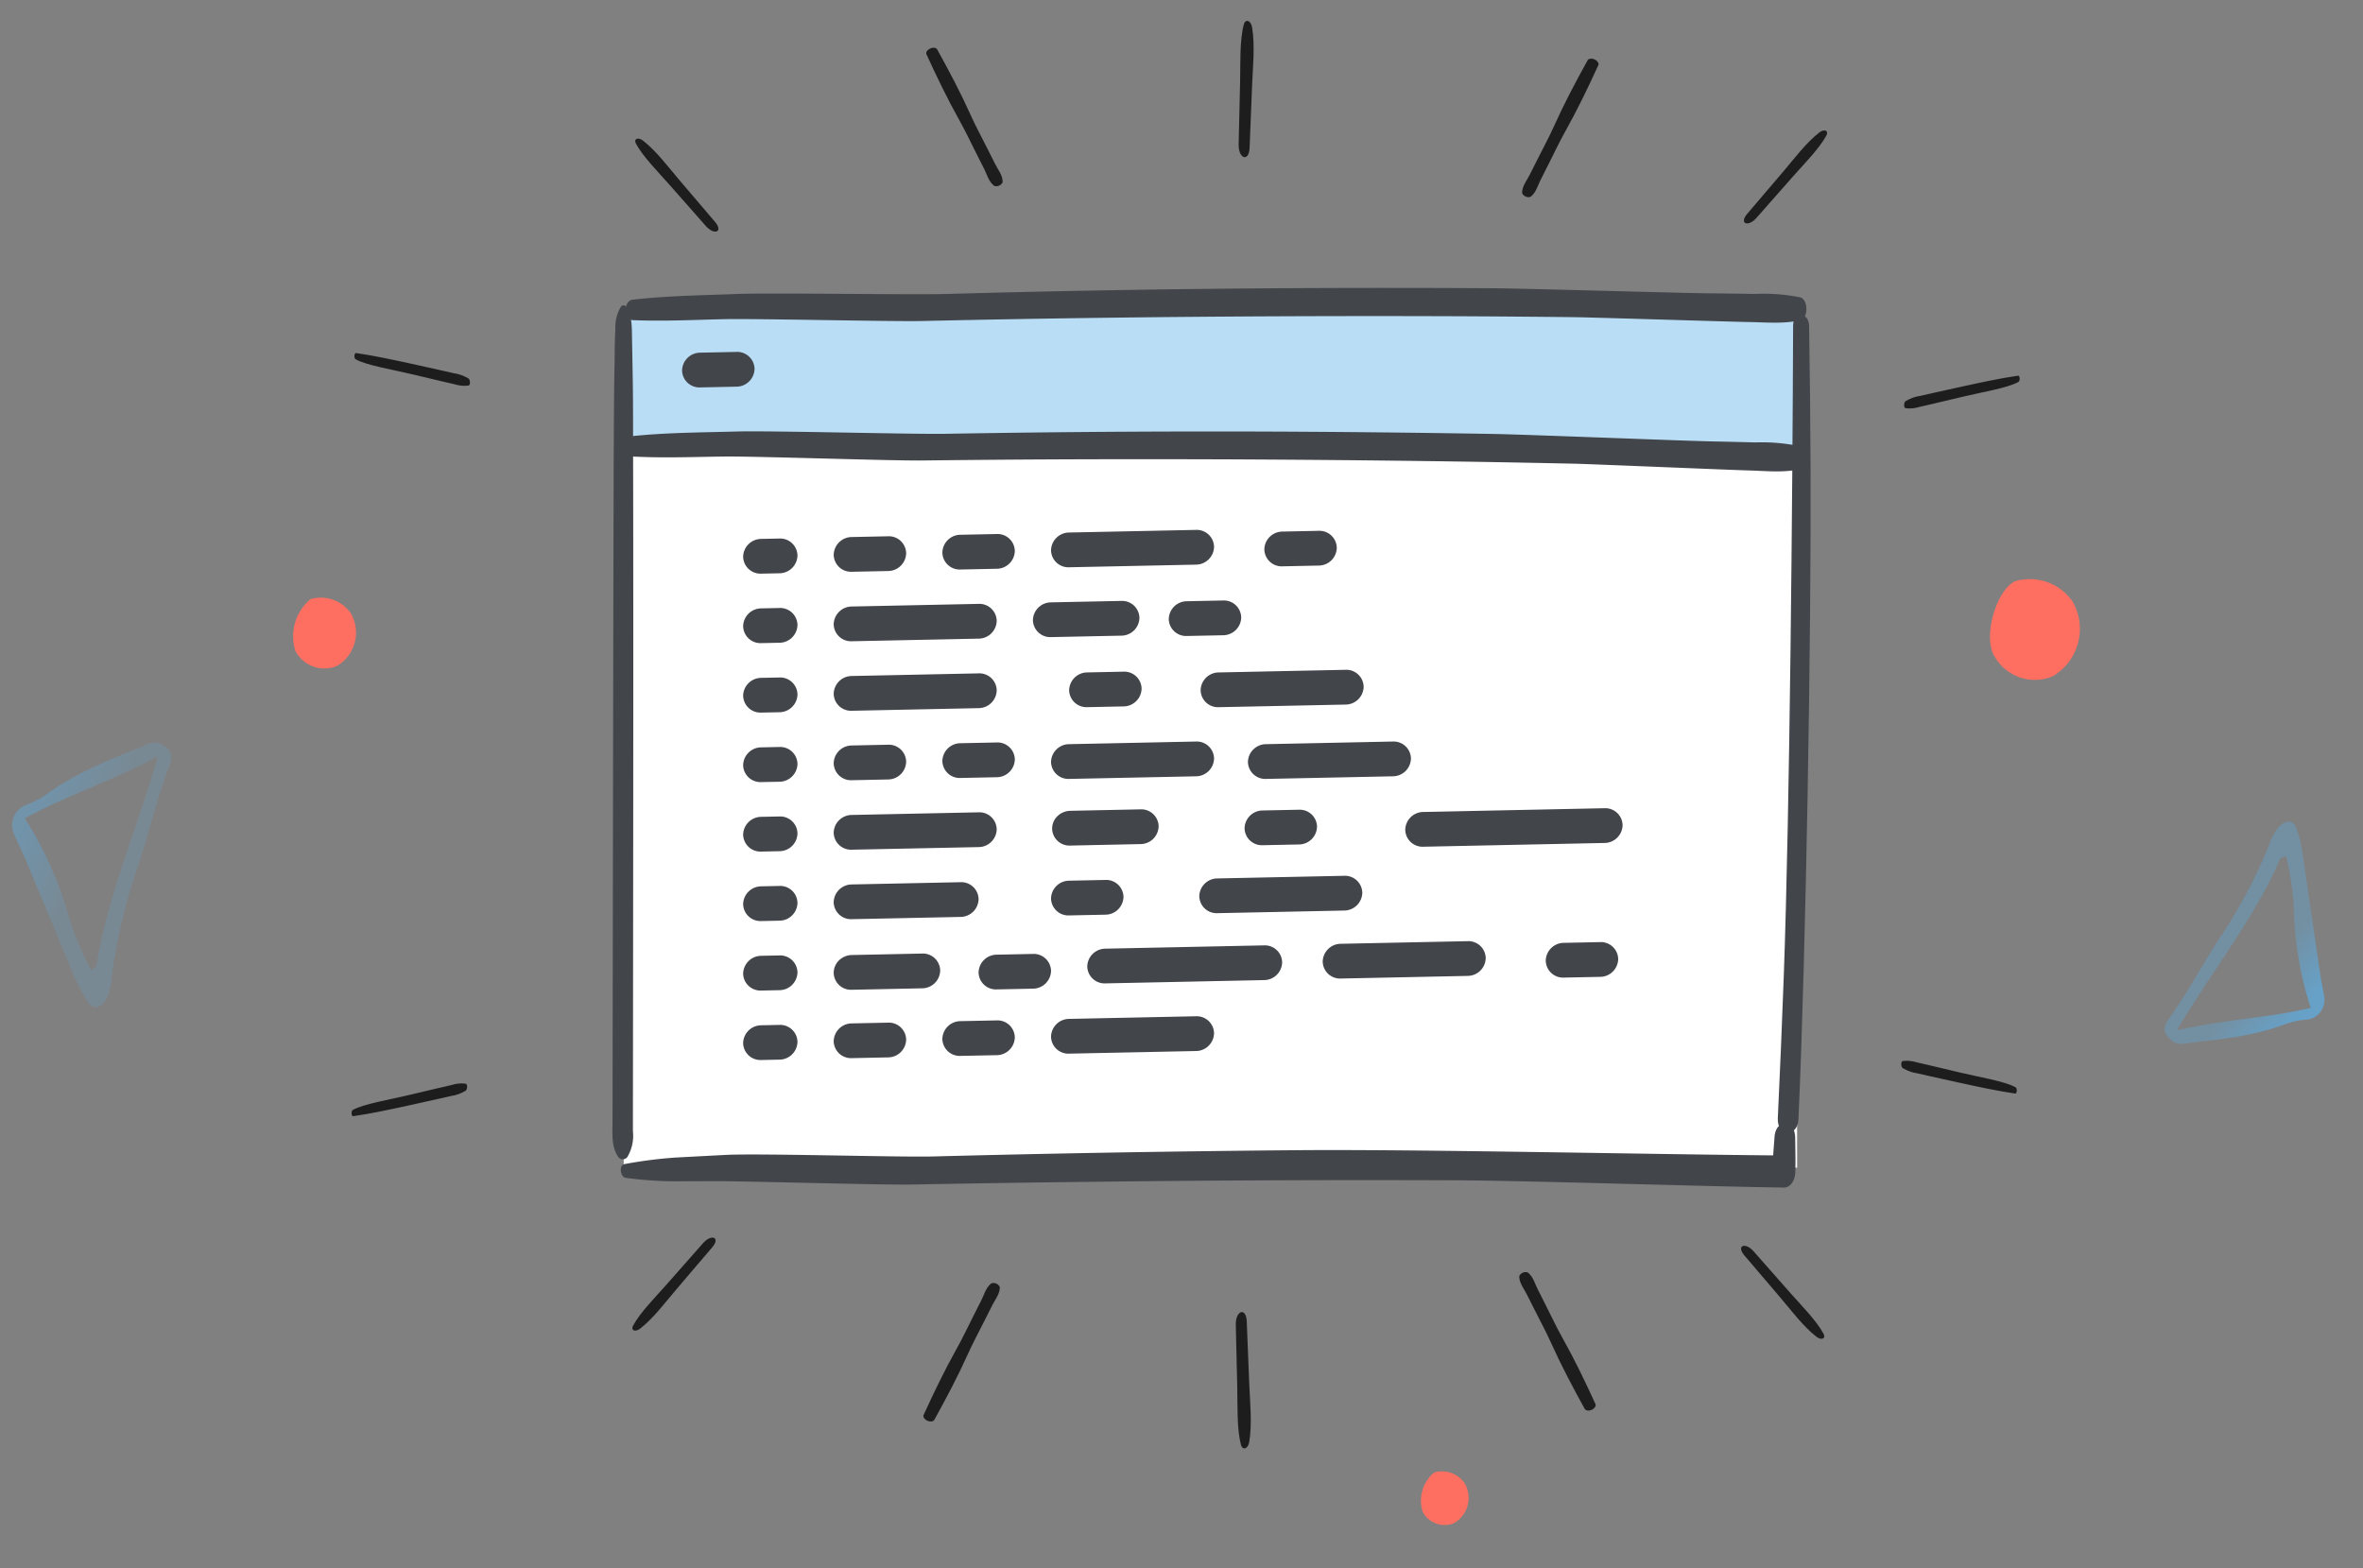 <?xml version="1.0" encoding="UTF-8" standalone="no"?>
<svg
   xmlns:dc="http://purl.org/dc/elements/1.1/"
   xmlns:cc="http://creativecommons.org/ns#"
   xmlns:rdf="http://www.w3.org/1999/02/22-rdf-syntax-ns#"
   xmlns:svg="http://www.w3.org/2000/svg"
   xmlns="http://www.w3.org/2000/svg"
   xmlns:sodipodi="http://sodipodi.sourceforge.net/DTD/sodipodi-0.dtd"
   xmlns:inkscape="http://www.inkscape.org/namespaces/inkscape"
   width="345"
   height="229"
   viewBox="0 0 91.281 60.59"
   version="1.1"
   id="svg259"
   inkscape:version="1.0.2 (e86c870879, 2021-01-15)"
   sodipodi:docname="Icon-Redesign.svg">
  <rect x="0" y="0" width="91.281" height="60.59" fill="#808080" stroke="none"/>
  <defs
     id="defs253">
    <linearGradient
       id="linear-gradient"
       x1="2.762"
       x2="2.762"
       y2="6.688"
       gradientUnits="userSpaceOnUse"
       gradientTransform="matrix(-0.235,0.271,-0.304,-0.263,116.144,100.715)"
       y1="1.356">
      <stop
         offset="0"
         stop-color="#55b8fa"
         stop-opacity="0.588"
         id="stop1763" />
      <stop
         offset="1"
         stop-color="#52baff"
         stop-opacity="0.271"
         id="stop1765" />
    </linearGradient>
    <linearGradient
       id="linear-gradient-2"
       x1="4.108"
       x2="4.108"
       y2="5.518"
       gradientUnits="userSpaceOnUse"
       gradientTransform="matrix(0.15,-0.307,0.511,0.249,21.583,101.541)"
       y1="0.765">
      <stop
         offset="0"
         stop-color="#55b8fa"
         stop-opacity="0.588"
         id="stop1804" />
      <stop
         offset="1"
         stop-color="#52baff"
         stop-opacity="0.271"
         id="stop1806" />
    </linearGradient>
  </defs>
  <sodipodi:namedview
     id="base"
     pagecolor="#ffffff"
     bordercolor="#666666"
     borderopacity="1.0"
     inkscape:pageopacity="0.0"
     inkscape:pageshadow="2"
     inkscape:zoom="1.979899"
     inkscape:cx="400"
     inkscape:cy="173.27046"
     inkscape:document-units="mm"
     inkscape:current-layer="layer1"
     inkscape:document-rotation="0"
     showgrid="false"
     units="px"
     inkscape:window-width="1920"
     inkscape:window-height="1017"
     inkscape:window-x="-8"
     inkscape:window-y="-8"
     inkscape:window-maximized="1" />
  <g
     inkscape:label="Ebene 1"
     inkscape:groupmode="layer"
     id="layer1">
    <g
       id="g251"
       transform="translate(-23.351,-65.265)"
       inkscape:transform-center-x="-14.741072"
       inkscape:transform-center-y="5.6696429">
      <g
         id="g1">
        <path
           d="m 59.565,67.195 c 0.454,0.821 0.893,1.649 1.282,2.514 0.191,0.426 0.416,0.84 0.627,1.26 l 0.319,0.633 c 0.103,0.204 0.271,0.411 0.288,0.646 0.019,0.07 -0.049,0.158 -0.153,0.196 -0.085,0.031 -0.171,0.019 -0.208,-0.029 -0.181,-0.158 -0.245,-0.414 -0.349,-0.618 l -0.299,-0.591 c -0.22,-0.434 -0.425,-0.874 -0.662,-1.296 -0.465,-0.83 -0.87,-1.674 -1.26,-2.525 -0.05,-0.068 -8.69e-4,-0.173 0.109,-0.233 0.11,-0.061 0.24,-0.055 0.289,0.013 0.007,0.01 0.012,0.02 0.015,0.032"
           fill="#1d1d1d"
           id="path1554"
           style="stroke-width:0.214" />
        <path
           d="m 84.667,67.617 c -0.454,0.821 -0.893,1.649 -1.282,2.514 -0.191,0.426 -0.416,0.84 -0.627,1.26 l -0.319,0.633 c -0.103,0.204 -0.271,0.411 -0.288,0.646 -0.019,0.07 0.049,0.158 0.153,0.196 0.085,0.031 0.171,0.019 0.208,-0.029 0.181,-0.158 0.245,-0.414 0.349,-0.618 l 0.299,-0.591 c 0.22,-0.434 0.425,-0.874 0.662,-1.296 0.465,-0.83 0.87,-1.674 1.26,-2.525 0.05,-0.068 8.69e-4,-0.173 -0.109,-0.233 -0.11,-0.061 -0.24,-0.055 -0.289,0.013 -0.007,0.01 -0.012,0.02 -0.015,0.032"
           fill="#1d1d1d"
           id="path1554-3"
           style="stroke-width:0.214" />
        <path
           d="m 71.199,70.844 0.056,-2.409 c 0.016,-0.713 -0.02,-1.593 0.141,-2.218 0.062,-0.238 0.276,-0.171 0.322,0.101 0.119,0.713 0.028,1.554 -2.45e-4,2.263 -0.032,0.803 -0.064,1.602 -0.096,2.397 -0.022,0.558 -0.435,0.428 -0.423,-0.134"
           fill="#1d1d1d"
           id="path1572"
           style="stroke-width:0.258" />
        <path
           d="m 50.613,73.992 -1.433,-1.625 c -0.425,-0.481 -0.985,-1.042 -1.26,-1.548 -0.105,-0.193 0.079,-0.272 0.275,-0.118 0.514,0.403 0.967,1.012 1.38,1.497 0.468,0.549 0.935,1.096 1.399,1.641 0.326,0.382 -0.027,0.533 -0.361,0.154"
           fill="#1d1d1d"
           id="path1572-9"
           style="stroke-width:0.229" />
        <path
           d="m 91.208,73.676 1.433,-1.625 c 0.425,-0.481 0.985,-1.042 1.26,-1.548 0.105,-0.193 -0.079,-0.272 -0.275,-0.118 -0.514,0.403 -0.967,1.012 -1.38,1.497 -0.468,0.549 -0.935,1.096 -1.399,1.641 -0.326,0.382 0.027,0.533 0.361,0.154"
           fill="#1d1d1d"
           id="path1572-9-6"
           style="stroke-width:0.229" />
        <path
           d="m 37.091,79.147 c -0.076,-0.044 -0.059,-0.254 0.016,-0.243 0.71,0.103 1.425,0.26 2.15,0.417 0.361,0.078 0.723,0.158 1.088,0.241 l 0.538,0.122 c 0.188,0.025 0.376,0.092 0.564,0.202 0.073,0.05 0.081,0.256 0.004,0.273 -0.178,0.024 -0.358,0.008 -0.537,-0.049 l -0.563,-0.13 c -0.365,-0.084 -0.727,-0.17 -1.088,-0.258 -0.726,-0.176 -1.76,-0.342 -2.17,-0.576"
           fill="#1d1d1d"
           id="path1570"
           style="stroke-width:0.143" />
        <path
           d="m 101.32,80.022 c 0.076,-0.044 0.059,-0.254 -0.016,-0.243 -0.71,0.103 -1.425,0.26 -2.15,0.417 -0.361,0.078 -0.723,0.158 -1.088,0.241 l -0.538,0.122 c -0.188,0.025 -0.376,0.092 -0.564,0.202 -0.073,0.05 -0.081,0.256 -0.004,0.273 0.178,0.024 0.358,0.008 0.537,-0.049 l 0.563,-0.13 c 0.365,-0.084 0.727,-0.17 1.088,-0.258 0.726,-0.176 1.76,-0.342 2.17,-0.576"
           fill="#1d1d1d"
           id="path1570-8"
           style="stroke-width:0.143" />
      </g>
      <g
         id="g2"
         transform="matrix(1,0,0,-1,-0.11,187.289)">
        <path
           d="m 59.565,67.195 c 0.454,0.821 0.893,1.649 1.282,2.514 0.191,0.426 0.416,0.84 0.627,1.26 l 0.319,0.633 c 0.103,0.204 0.271,0.411 0.288,0.646 0.019,0.07 -0.049,0.158 -0.153,0.196 -0.085,0.031 -0.171,0.019 -0.208,-0.029 -0.181,-0.158 -0.245,-0.414 -0.349,-0.618 l -0.299,-0.591 c -0.22,-0.434 -0.425,-0.874 -0.662,-1.296 -0.465,-0.83 -0.87,-1.674 -1.26,-2.525 -0.05,-0.068 -8.69e-4,-0.173 0.109,-0.233 0.11,-0.061 0.24,-0.055 0.289,0.013 0.007,0.01 0.012,0.02 0.015,0.032"
           fill="#1d1d1d"
           id="path1554-7"
           style="stroke-width:0.214" />
        <path
           d="m 84.667,67.617 c -0.454,0.821 -0.893,1.649 -1.282,2.514 -0.191,0.426 -0.416,0.84 -0.627,1.26 l -0.319,0.633 c -0.103,0.204 -0.271,0.411 -0.288,0.646 -0.019,0.07 0.049,0.158 0.153,0.196 0.085,0.031 0.171,0.019 0.208,-0.029 0.181,-0.158 0.245,-0.414 0.349,-0.618 l 0.299,-0.591 c 0.22,-0.434 0.425,-0.874 0.662,-1.296 0.465,-0.83 0.87,-1.674 1.26,-2.525 0.05,-0.068 8.69e-4,-0.173 -0.109,-0.233 -0.11,-0.061 -0.24,-0.055 -0.289,0.013 -0.007,0.01 -0.012,0.02 -0.015,0.032"
           fill="#1d1d1d"
           id="path1554-3-1"
           style="stroke-width:0.214" />
        <path
           d="m 71.199,70.844 0.056,-2.409 c 0.016,-0.713 -0.02,-1.593 0.141,-2.218 0.062,-0.238 0.276,-0.171 0.322,0.101 0.119,0.713 0.028,1.554 -2.45e-4,2.263 -0.032,0.803 -0.064,1.602 -0.096,2.397 -0.022,0.558 -0.435,0.428 -0.423,-0.134"
           fill="#1d1d1d"
           id="path1572-0"
           style="stroke-width:0.258" />
        <path
           d="m 50.613,73.992 -1.433,-1.625 c -0.425,-0.481 -0.985,-1.042 -1.26,-1.548 -0.105,-0.193 0.079,-0.272 0.275,-0.118 0.514,0.403 0.967,1.012 1.38,1.497 0.468,0.549 0.935,1.096 1.399,1.641 0.326,0.382 -0.027,0.533 -0.361,0.154"
           fill="#1d1d1d"
           id="path1572-9-7"
           style="stroke-width:0.229" />
        <path
           d="m 91.208,73.676 1.433,-1.625 c 0.425,-0.481 0.985,-1.042 1.26,-1.548 0.105,-0.193 -0.079,-0.272 -0.275,-0.118 -0.514,0.403 -0.967,1.012 -1.38,1.497 -0.468,0.549 -0.935,1.096 -1.399,1.641 -0.326,0.382 0.027,0.533 0.361,0.154"
           fill="#1d1d1d"
           id="path1572-9-6-8"
           style="stroke-width:0.229" />
        <path
           d="m 37.091,79.147 c -0.076,-0.044 -0.059,-0.254 0.016,-0.243 0.71,0.103 1.425,0.26 2.15,0.417 0.361,0.078 0.723,0.158 1.088,0.241 l 0.538,0.122 c 0.188,0.025 0.376,0.092 0.564,0.202 0.073,0.05 0.081,0.256 0.004,0.273 -0.178,0.024 -0.358,0.008 -0.537,-0.049 l -0.563,-0.13 c -0.365,-0.084 -0.727,-0.17 -1.088,-0.258 -0.726,-0.176 -1.76,-0.342 -2.17,-0.576"
           fill="#1d1d1d"
           id="path1570-1"
           style="stroke-width:0.143" />
        <path
           d="m 101.32,80.022 c 0.076,-0.044 0.059,-0.254 -0.016,-0.243 -0.71,0.103 -1.425,0.26 -2.15,0.417 -0.361,0.078 -0.723,0.158 -1.088,0.241 l -0.538,0.122 c -0.188,0.025 -0.376,0.092 -0.564,0.202 -0.073,0.05 -0.081,0.256 -0.004,0.273 0.178,0.024 0.358,0.008 0.537,-0.049 l 0.563,-0.13 c 0.365,-0.084 0.727,-0.17 1.088,-0.258 0.726,-0.176 1.76,-0.342 2.17,-0.576"
           fill="#1d1d1d"
           id="path1570-8-0"
           style="stroke-width:0.143" />
      </g>
      <path
         id="Pfad_338097"
         data-name="Pfad 338097"
         d="m 103.416,88.508 a 2.121,2.121 0 0 1 -0.772,2.884 1.788,1.788 0 0 1 -2.281,-0.837 c -0.4,-0.759 0.117,-2.51 0.837,-2.839 a 2.014,2.014 0 0 1 2.217,0.792"
         fill="#ff6f61"
         style="stroke-width:0.568" />
      <path
         id="Pfad_338102"
         data-name="Pfad 338102"
         d="m 79.933,122.57 a 1.13,1.13 0 0 1 -0.412,1.537 0.956,0.956 0 0 1 -1.215,-0.446 1.418,1.418 0 0 1 0.446,-1.512 1.073,1.073 0 0 1 1.181,0.421"
         fill="#ff6f61"
         style="stroke-width:0.531" />
      <path
         id="Pfad_338106"
         data-name="Pfad 338106"
         d="m 36.907,88.965 a 1.491,1.491 0 0 1 -0.544,2.028 1.262,1.262 0 0 1 -1.604,-0.589 1.871,1.871 0 0 1 0.589,-1.995 1.416,1.416 0 0 1 1.559,0.556"
         fill="#ff6f61"
         style="stroke-width:0.701" />
      <path
         id="Pfad_338104"
         data-name="Pfad 338104"
         d="m 107.3,105.516 c -0.38,-0.329 -0.441,-0.514 -0.128,-0.948 0.695,-0.984 1.259,-2.038 1.896,-3.028 a 19.622,19.622 0 0 0 1.93,-3.615 2.817,2.817 0 0 1 0.266,-0.563 c 0.273,-0.425 0.667,-0.48 0.79,-0.108 a 5.664,5.664 0 0 1 0.219,0.806 l 0.683,4.69 c 0.046,0.348 0.132,0.688 0.178,1.036 a 0.759,0.759 0 0 1 -0.723,0.871 3.251,3.251 0 0 0 -0.737,0.155 c -1.375,0.527 -2.708,0.606 -4.031,0.781 -0.12,0.029 -0.286,-0.071 -0.344,-0.077 z m 4.36,-7.181 c -0.076,0.046 -0.146,0.041 -0.222,0.087 -0.931,2.215 -2.638,4.358 -4,6.648 1.882,-0.44 3.345,-0.443 5.178,-0.869 a 13.231,13.231 0 0 1 -0.658,-3.931 10.877,10.877 0 0 0 -0.298,-1.936 z"
         fill="url(#linear-gradient)"
         style="fill:url(#linear-gradient);stroke-width:0.38"
         inkscape:transform-center-x="-12.473214"
         inkscape:transform-center-y="-5.2916667" />
      <path
         id="Pfad_338096"
         data-name="Pfad 338096"
         d="m 29.479,93.974 c 0.482,0.235 0.595,0.411 0.386,0.956 -0.458,1.23 -0.762,2.495 -1.158,3.714 a 21.745,21.745 0 0 0 -1.037,4.338 3.117,3.117 0 0 1 -0.125,0.665 c -0.17,0.523 -0.565,0.693 -0.791,0.34 a 6.04,6.04 0 0 1 -0.443,-0.781 l -1.964,-4.711 c -0.141,-0.351 -0.321,-0.681 -0.463,-1.031 a 0.84,0.84 0 0 1 0.518,-1.121 3.535,3.535 0 0 0 0.722,-0.374 c 1.286,-0.947 2.651,-1.412 3.975,-1.977 0.116,-0.064 0.316,-0.008 0.378,-0.018 z m -2.605,8.769 c 0.067,-0.07 0.14,-0.085 0.207,-0.155 0.374,-2.586 1.572,-5.319 2.373,-8.107 -1.836,1.001 -3.353,1.426 -5.143,2.397 a 14.192,14.192 0 0 1 1.735,3.923 11.677,11.677 0 0 0 0.828,1.942 z"
         opacity="0.6"
         fill="url(#linear-gradient)"
         style="fill:url(#linear-gradient-2);stroke-width:0.441" />
      <g
         id="Gruppe_23393-1"
         data-name="Gruppe 23393"
         transform="matrix(0.265,0,0,0.265,47.009,76.389)">
        <path
           id="Pfad_48713-6"
           data-name="Pfad 48713"
           d="m -0.362,-1 c -0.19,6.275 -0.144,116.906 -0.361,124.1 57.261,0.163 113.992,0.066 171.073,-0.177 0,-6.488 -0.146,-119.644 -0.146,-124.916 z"
           transform="translate(2.347,5.327)"
           fill="#ffffff" />
        <path
           id="Pfad_48714-2"
           data-name="Pfad 48714"
           d="m -0.362,-0.164 c -0.19,1.027 -0.144,19.143 -0.361,20.32 57.261,0.026 113.992,0.011 171.073,-0.029 0,-1.063 -0.146,-19.591 -0.146,-20.455 z"
           transform="translate(2.347,3.656)"
           fill="#b9ddf5" />
        <path
           id="Pfad_48716-0"
           data-name="Pfad 48716"
           d="m -1.029,-3.685 c 4.471,0.235 8.939,0.054 13.406,0 4.467,-0.054 24.324,0.629 28.793,0.577 q 13.289,-0.16 26.583,-0.183 26.707,-0.048 53.425,0.362 7.548,0.124 15.1,0.289 c 2.477,0.057 22.9,0.92 25.377,0.984 2.51,0.065 5.045,0.356 7.517,-0.188 1.162,-0.255 1.193,-3 0,-3.33 a 26.974,26.974 0 0 0 -6.559,-0.567 q -3.355,-0.09 -6.71,-0.159 c -4.473,-0.1 -26.895,-1 -31.368,-1.076 q -13.3,-0.23 -26.6,-0.316 Q 71.221,-7.465 44.521,-7 C 39.492,-6.919 19.08,-7.475 14.052,-7.333 9.024,-7.191 3.978,-7.185 -1.03,-6.666 c -1.333,0.138 -1.4,2.9 0,2.982"
           transform="translate(3.984,28.262)"
           fill="#42454a" />
        <path
           id="Pfad_48715-5"
           data-name="Pfad 48715"
           d="m -1.045,-4.711 c 4.473,0.187 8.939,-0.042 13.405,-0.143 4.466,-0.101 24.329,0.367 28.8,0.268 q 13.287,-0.3 26.579,-0.471 26.7,-0.336 53.425,-0.215 7.549,0.043 15.1,0.127 c 2.477,0.03 22.91,0.673 25.386,0.71 2.511,0.038 5.049,0.3 7.515,-0.269 1.159,-0.268 1.16,-3.017 -0.036,-3.33 a 26.965,26.965 0 0 0 -6.565,-0.5 q -3.355,-0.054 -6.711,-0.086 c -4.474,-0.05 -26.9,-0.707 -31.378,-0.737 q -13.3,-0.085 -26.6,-0.028 -26.715,0.111 -53.408,0.863 c -5.028,0.135 -25.445,-0.2 -30.471,0 -5.026,0.2 -10.072,0.257 -15.073,0.829 -1.331,0.152 -1.371,2.92 0.032,2.982"
           transform="translate(4.012,9.404)"
           fill="#42454a" />
        <path
           id="Pfad_48718-2"
           data-name="Pfad 48718"
           d="m -2.245,-1.531 c -0.089,24.493 -0.474,70.522 -1.367,94.95 q -0.378,10.331 -0.866,20.643 c -0.128,2.7 2.886,2.825 3.009,0.135 C -0.362,89.82 0.4,43.787 0.3,19.3 Q 0.252,8.94 0.088,-1.426 c -0.033,-2.1 -2.325,-2.213 -2.333,-0.1"
           transform="translate(174.356,6.989)"
           fill="#42454a" />
        <path
           id="Pfad_48717-2"
           data-name="Pfad 48717"
           d="m -1.236,-0.208 a 5.833,5.833 0 0 0 -0.807,3.28 c -0.108,1.813 -0.089,3.667 -0.126,5.491 -0.067,3.313 -0.077,6.636 -0.1,9.959 -0.037,6.749 -0.087,35.488 -0.1,42.239 q -0.031,20.44 -0.062,40.881 -0.009,5.663 -0.017,11.334 0,2.749 -0.008,5.5 c 0,1.853 -0.2,3.69 0.776,5.163 a 0.816,0.816 0 0 0 1.411,0.065 6.062,6.062 0 0 0 0.785,-3.719 q 0,-2.748 0.005,-5.5 0.005,-4.985 0.01,-9.962 0.01,-10.137 0.02,-20.267 C 0.571,70.629 0.583,35.025 0.543,21.4 0.532,17.619 0.555,13.837 0.488,10.058 Q 0.44,7.307 0.388,4.558 C 0.363,2.931 0.426,1.074 -0.447,-0.171 a 0.459,0.459 0 0 0 -0.789,-0.036"
           transform="translate(2.468,2.946)"
           fill="#42454a" />
        <path
           id="Pfad_48719-0"
           data-name="Pfad 48719"
           d="m -0.719,-7.974 a 59.776,59.776 0 0 0 6.7,0.5 c 2.154,-0.005 4.307,-0.018 6.46,-0.023 4.388,-0.007 24.158,0.574 28.544,0.492 q 13.279,-0.252 26.563,-0.4 26.329,-0.321 52.668,-0.218 c 9.976,0.039 37.9,0.933 47.882,1.061 0.933,0.015 1.632,-0.977 1.672,-2.265 0.052,-1.662 0,-3.33 -0.018,-5 -0.037,-2.758 -2.815,-2.774 -3.009,-0.136 -0.122,1.659 -0.269,3.318 -0.317,4.987 0.557,-0.753 1.115,-1.512 1.672,-2.265 -17.722,-0.128 -53.39,-0.926 -71.106,-0.768 q -26.456,0.223 -52.9,0.911 c -4.945,0.132 -25.279,-0.475 -30.219,-0.226 q -3.708,0.192 -7.416,0.39 a 65.126,65.126 0 0 0 -7.37,0.951 c -0.841,0.146 -0.587,1.925 0.193,2.008"
           transform="translate(2.658,137.709)"
           fill="#42454a" />
        <path
           id="Pfad_48720-8"
           data-name="Pfad 48720"
           d="m -2.649,-0.55 26.4,-0.548 a 2.525,2.525 0 0 1 2.64,2.478 2.654,2.654 0 0 1 -2.64,2.588 l -26.4,0.547 a 2.525,2.525 0 0 1 -2.64,-2.478 2.654,2.654 0 0 1 2.64,-2.587"
           transform="translate(120.859,76.943)"
           fill="#42454a" />
        <path
           id="Pfad_48721-6"
           data-name="Pfad 48721"
           d="m -2.649,-0.481 23.128,-0.48 a 2.525,2.525 0 0 1 2.64,2.477 2.655,2.655 0 0 1 -2.64,2.584 L -2.649,4.579 a 2.524,2.524 0 0 1 -2.64,-2.478 2.654,2.654 0 0 1 2.64,-2.582"
           transform="translate(74.505,96.801)"
           fill="#42454a" />
        <path
           id="Pfad_48722-3"
           data-name="Pfad 48722"
           d="m -2.649,-0.385 18.481,-0.384 a 2.524,2.524 0 0 1 2.64,2.478 2.653,2.653 0 0 1 -2.64,2.591 L -2.649,4.683 a 2.524,2.524 0 0 1 -2.64,-2.483 2.653,2.653 0 0 1 2.64,-2.585"
           transform="translate(37.542,56.955)"
           fill="#42454a" />
        <path
           id="Pfad_48723-5"
           data-name="Pfad 48723"
           d="m -2.649,-0.11 5.281,-0.11 a 2.524,2.524 0 0 1 2.64,2.478 2.653,2.653 0 0 1 -2.64,2.587 l -5.281,0.11 a 2.525,2.525 0 0 1 -2.64,-2.478 2.654,2.654 0 0 1 2.64,-2.587"
           transform="translate(37.542,107.324)"
           fill="#42454a" />
        <path
           id="Pfad_48724-9"
           data-name="Pfad 48724"
           d="m -2.649,-5.194 a 2.525,2.525 0 0 1 -2.64,-2.477 2.655,2.655 0 0 1 2.64,-2.588 l 5.281,-0.109 A 2.524,2.524 0 0 1 5.271,-7.89 2.654,2.654 0 0 1 2.632,-5.3 Z"
           transform="translate(53.383,117.145)"
           fill="#42454a" />
        <path
           id="Pfad_48725-75"
           data-name="Pfad 48725"
           d="m -2.65,-5.193 a 2.525,2.525 0 0 1 -2.64,-2.478 2.654,2.654 0 0 1 2.64,-2.587 l 5.28,-0.109 A 2.523,2.523 0 0 1 5.27,-7.89 2.653,2.653 0 0 1 2.631,-5.3 Z"
           transform="translate(86.386,55.929)"
           fill="#42454a" />
        <path
           id="Pfad_48726-8"
           data-name="Pfad 48726"
           d="m -2.649,-5.193 a 2.524,2.524 0 0 1 -2.64,-2.477 2.654,2.654 0 0 1 2.64,-2.588 l 5.281,-0.109 A 2.524,2.524 0 0 1 5.271,-7.89 2.654,2.654 0 0 1 2.632,-5.3 Z"
           transform="translate(141.339,105.73)"
           fill="#42454a" />
        <path
           id="Pfad_48727-9"
           data-name="Pfad 48727"
           d="m -2.649,-0.33 15.84,-0.329 a 2.524,2.524 0 0 1 2.641,2.477 2.653,2.653 0 0 1 -2.641,2.587 L -2.65,4.734 A 2.524,2.524 0 0 1 -5.29,2.256 2.654,2.654 0 0 1 -2.649,-0.33"
           transform="translate(37.542,87.287)"
           fill="#42454a" />
        <path
           id="Pfad_48728-4"
           data-name="Pfad 48728"
           d="m -2.649,-0.385 18.481,-0.384 a 2.525,2.525 0 0 1 2.64,2.479 2.654,2.654 0 0 1 -2.64,2.59 L -2.649,4.68 a 2.524,2.524 0 0 1 -2.64,-2.48 2.654,2.654 0 0 1 2.64,-2.585"
           transform="translate(37.542,77.211)"
           fill="#42454a" />
        <path
           id="Pfad_48729-2"
           data-name="Pfad 48729"
           d="m -2.649,-0.11 5.281,-0.11 a 2.524,2.524 0 0 1 2.64,2.478 2.653,2.653 0 0 1 -2.64,2.587 l -5.281,0.11 a 2.525,2.525 0 0 1 -2.64,-2.479 2.654,2.654 0 0 1 2.64,-2.586"
           transform="translate(37.542,66.808)"
           fill="#42454a" />
        <path
           id="Pfad_48730-9"
           data-name="Pfad 48730"
           d="M -2.65,-0.11 2.631,-0.22 A 2.524,2.524 0 0 1 5.27,2.257 2.653,2.653 0 0 1 2.63,4.845 l -5.28,0.11 A 2.525,2.525 0 0 1 -5.29,2.476 2.654,2.654 0 0 1 -2.65,-0.11"
           transform="translate(97.437,76.284)"
           fill="#42454a" />
        <path
           id="Pfad_48731-7"
           data-name="Pfad 48731"
           d="m -7.949,-5.084 -5.28,0.109 a 2.524,2.524 0 0 1 -2.64,-2.478 2.654,2.654 0 0 1 2.64,-2.587 l 5.28,-0.109 a 2.524,2.524 0 0 1 2.64,2.477 2.653,2.653 0 0 1 -2.64,2.588"
           transform="translate(63.964,76.409)"
           fill="#42454a" />
        <path
           id="Pfad_48732-2"
           data-name="Pfad 48732"
           d="m -7.949,-5.084 -5.279,0.109 a 2.525,2.525 0 0 1 -2.642,-2.478 2.655,2.655 0 0 1 2.641,-2.587 l 5.28,-0.11 v 0 a 2.524,2.524 0 0 1 2.64,2.478 2.654,2.654 0 0 1 -2.64,2.588"
           transform="translate(82.445,66.088)"
           fill="#42454a" />
        <path
           id="Pfad_48733-6"
           data-name="Pfad 48733"
           d="m -7.949,0 a 2.524,2.524 0 0 1 2.64,2.476 2.654,2.654 0 0 1 -2.64,2.587 l -5.279,0.109 A 2.524,2.524 0 0 1 -15.87,2.7 2.654,2.654 0 0 1 -13.229,0.109 Z"
           transform="translate(79.805,86.301)"
           fill="#42454a" />
        <path
           id="Pfad_48734-2"
           data-name="Pfad 48734"
           d="m -7.949,0 a 2.524,2.524 0 0 1 2.641,2.476 2.654,2.654 0 0 1 -2.641,2.587 l -5.279,0.109 A 2.523,2.523 0 0 1 -15.869,2.7 2.653,2.653 0 0 1 -13.228,0.109 Z"
           transform="translate(69.243,97.087)"
           fill="#42454a" />
        <path
           id="Pfad_48735-7"
           data-name="Pfad 48735"
           d="M 0,-2.811 A 2.534,2.534 0 0 1 0.772,-4.618 2.755,2.755 0 0 1 2.64,-5.4 l 10.244,-0.213 a 2.524,2.524 0 0 1 2.64,2.479 2.654,2.654 0 0 1 -2.64,2.586 L 2.64,-0.334 A 2.524,2.524 0 0 1 0,-2.811"
           transform="translate(64.094,81.623)"
           fill="#42454a" />
        <path
           id="Pfad_48736-9"
           data-name="Pfad 48736"
           d="M 0,-2.811 A 2.533,2.533 0 0 1 0.772,-4.618 2.758,2.758 0 0 1 2.64,-5.4 l 10.244,-0.213 a 2.525,2.525 0 0 1 2.64,2.479 2.654,2.654 0 0 1 -2.64,2.587 L 2.64,-0.334 A 2.524,2.524 0 0 1 0,-2.811 Z"
           transform="translate(32.253,102.646)"
           fill="#42454a" />
        <path
           id="Pfad_48737-6"
           data-name="Pfad 48737"
           d="M -21.2,-5.084 -39.68,-4.7 a 2.525,2.525 0 0 1 -2.64,-2.479 2.654,2.654 0 0 1 2.64,-2.586 l 18.481,-0.383 a 2.524,2.524 0 0 1 2.64,2.477 2.654,2.654 0 0 1 -2.641,2.587"
           transform="translate(145.858,105.374)"
           fill="#42454a" />
        <path
           id="Pfad_48738-3"
           data-name="Pfad 48738"
           d="m -2.649,-0.385 18.481,-0.383 a 2.524,2.524 0 0 1 2.64,2.478 2.654,2.654 0 0 1 -2.64,2.59 L -2.649,4.68 a 2.524,2.524 0 0 1 -2.64,-2.48 2.654,2.654 0 0 1 2.64,-2.585"
           transform="translate(69.224,106.942)"
           fill="#42454a" />
        <path
           id="Pfad_48739-1"
           data-name="Pfad 48739"
           d="m -2.649,-0.385 18.482,-0.383 a 2.524,2.524 0 0 1 2.64,2.478 2.654,2.654 0 0 1 -2.64,2.59 L -2.649,4.68 a 2.524,2.524 0 0 1 -2.64,-2.48 2.654,2.654 0 0 1 2.64,-2.585"
           transform="translate(69.225,66.892)"
           fill="#42454a" />
        <path
           id="Pfad_48740-2"
           data-name="Pfad 48740"
           d="m -2.649,-0.385 18.482,-0.383 a 2.524,2.524 0 0 1 2.64,2.478 2.654,2.654 0 0 1 -2.64,2.59 L -2.649,4.68 a 2.524,2.524 0 0 1 -2.64,-2.48 2.654,2.654 0 0 1 2.64,-2.585"
           transform="translate(97.927,66.892)"
           fill="#42454a" />
        <path
           id="Pfad_48741-9"
           data-name="Pfad 48741"
           d="m -2.651,-5.467 a 2.524,2.524 0 0 1 -2.641,-2.477 2.654,2.654 0 0 1 2.641,-2.587 l 18.48,-0.383 a 2.523,2.523 0 0 1 2.64,2.478 2.653,2.653 0 0 1 -2.639,2.586 z"
           transform="translate(90.839,96.612)"
           fill="#42454a" />
        <path
           id="Pfad_48742-9"
           data-name="Pfad 48742"
           d="m -5.3,-5.084 -2.64,0.055 a 2.525,2.525 0 0 1 -2.64,-2.477 2.655,2.655 0 0 1 2.641,-2.588 l 2.64,-0.054 a 2.524,2.524 0 0 1 2.639,2.477 2.653,2.653 0 0 1 -2.64,2.587"
           transform="translate(29.633,117.582)"
           fill="#42454a" />
        <path
           id="Pfad_48743-3"
           data-name="Pfad 48743"
           d="m -5.3,-5.084 -2.64,0.055 a 2.525,2.525 0 0 1 -2.64,-2.478 2.654,2.654 0 0 1 2.641,-2.586 l 2.64,-0.055 a 2.524,2.524 0 0 1 2.639,2.477 2.653,2.653 0 0 1 -2.64,2.587"
           transform="translate(29.633,107.454)"
           fill="#42454a" />
        <path
           id="Pfad_48744-5"
           data-name="Pfad 48744"
           d="m -5.3,-5.083 -2.64,0.055 a 2.524,2.524 0 0 1 -2.64,-2.477 2.653,2.653 0 0 1 2.641,-2.586 l 2.64,-0.055 a 2.523,2.523 0 0 1 2.639,2.476 2.653,2.653 0 0 1 -2.64,2.587"
           transform="translate(29.633,97.322)"
           fill="#42454a" />
        <path
           id="Pfad_48745-5"
           data-name="Pfad 48745"
           d="m -5.3,-5.084 -2.64,0.055 a 2.525,2.525 0 0 1 -2.64,-2.477 2.655,2.655 0 0 1 2.641,-2.588 l 2.64,-0.054 a 2.524,2.524 0 0 1 2.639,2.477 2.653,2.653 0 0 1 -2.64,2.587"
           transform="translate(29.633,87.195)"
           fill="#42454a" />
        <path
           id="Pfad_48746-0"
           data-name="Pfad 48746"
           d="m -5.3,-5.084 -2.64,0.054 a 2.525,2.525 0 0 1 -2.64,-2.478 2.654,2.654 0 0 1 2.641,-2.587 l 2.64,-0.055 a 2.524,2.524 0 0 1 2.639,2.478 2.654,2.654 0 0 1 -2.64,2.588"
           transform="translate(29.633,77.067)"
           fill="#42454a" />
        <path
           id="Pfad_48747-16"
           data-name="Pfad 48747"
           d="m -5.3,-5.083 -2.64,0.054 a 2.524,2.524 0 0 1 -2.64,-2.476 2.654,2.654 0 0 1 2.641,-2.587 l 2.64,-0.054 a 2.523,2.523 0 0 1 2.639,2.476 2.653,2.653 0 0 1 -2.64,2.587"
           transform="translate(29.633,66.934)"
           fill="#42454a" />
        <path
           id="Pfad_48748-3"
           data-name="Pfad 48748"
           d="m -2.649,-0.385 18.481,-0.384 a 2.525,2.525 0 0 1 2.64,2.479 2.655,2.655 0 0 1 -2.64,2.59 L -2.649,4.68 a 2.524,2.524 0 0 1 -2.64,-2.48 2.654,2.654 0 0 1 2.64,-2.585"
           transform="translate(37.542,46.824)"
           fill="#42454a" />
        <path
           id="Pfad_48749-7"
           data-name="Pfad 48749"
           d="m -2.649,-0.385 18.481,-0.384 a 2.525,2.525 0 0 1 2.64,2.478 2.654,2.654 0 0 1 -2.64,2.591 L -2.649,4.68 a 2.524,2.524 0 0 1 -2.64,-2.48 2.654,2.654 0 0 1 2.64,-2.585"
           transform="translate(91.032,56.436)"
           fill="#42454a" />
        <path
           id="Pfad_48750-4"
           data-name="Pfad 48750"
           d="m -2.649,-0.11 5.281,-0.11 a 2.524,2.524 0 0 1 2.64,2.477 2.654,2.654 0 0 1 -2.64,2.588 l -5.281,0.109 a 2.524,2.524 0 0 1 -2.64,-2.478 2.654,2.654 0 0 1 2.64,-2.586"
           transform="translate(37.542,36.421)"
           fill="#42454a" />
        <path
           id="Pfad_48751-4"
           data-name="Pfad 48751"
           d="m -7.949,-5.084 -5.28,0.11 a 2.525,2.525 0 0 1 -2.64,-2.479 2.654,2.654 0 0 1 2.64,-2.587 l 5.28,-0.109 a 2.524,2.524 0 0 1 2.64,2.477 2.653,2.653 0 0 1 -2.64,2.588"
           transform="translate(63.964,46.021)"
           fill="#42454a" />
        <path
           id="Pfad_48752-2"
           data-name="Pfad 48752"
           d="m -7.949,-5.084 -5.28,0.109 a 2.524,2.524 0 0 1 -2.64,-2.478 2.654,2.654 0 0 1 2.64,-2.587 l 5.28,-0.109 a 2.524,2.524 0 0 1 2.64,2.477 2.653,2.653 0 0 1 -2.64,2.588"
           transform="translate(110.897,45.556)"
           fill="#42454a" />
        <path
           id="Pfad_48753-2"
           data-name="Pfad 48753"
           d="m -2.649,-5.3 a 2.524,2.524 0 0 1 -2.64,-2.478 2.653,2.653 0 0 1 2.64,-2.587 L 7.6,-10.575 A 2.525,2.525 0 0 1 10.235,-8.1 2.654,2.654 0 0 1 7.6,-5.51 Z"
           transform="translate(66.585,56.199)"
           fill="#42454a" />
        <path
           id="Pfad_48754-8"
           data-name="Pfad 48754"
           d="M -21.2,-5.084 -39.68,-4.7 a 2.525,2.525 0 0 1 -2.64,-2.479 2.653,2.653 0 0 1 2.64,-2.586 l 18.482,-0.383 a 2.524,2.524 0 0 1 2.64,2.477 2.654,2.654 0 0 1 -2.642,2.587"
           transform="translate(106.256,45.419)"
           fill="#42454a" />
        <path
           id="Pfad_48755-8"
           data-name="Pfad 48755"
           d="m -5.3,-5.084 -2.64,0.054 a 2.524,2.524 0 0 1 -2.64,-2.477 2.655,2.655 0 0 1 2.641,-2.588 l 2.64,-0.055 a 2.524,2.524 0 0 1 2.639,2.479 2.654,2.654 0 0 1 -2.64,2.587"
           transform="translate(29.633,56.807)"
           fill="#42454a" />
        <path
           id="Pfad_48756-4"
           data-name="Pfad 48756"
           d="m -5.3,-5.084 -2.64,0.054 a 2.525,2.525 0 0 1 -2.64,-2.477 2.654,2.654 0 0 1 2.641,-2.587 l 2.64,-0.054 a 2.524,2.524 0 0 1 2.639,2.476 2.653,2.653 0 0 1 -2.64,2.588"
           transform="translate(29.633,46.678)"
           fill="#42454a" />
        <path
           id="Pfad_48757-9"
           data-name="Pfad 48757"
           d="m -2.649,-0.11 5.281,-0.11 a 2.524,2.524 0 0 1 2.64,2.478 2.653,2.653 0 0 1 -2.64,2.587 l -5.281,0.11 a 2.525,2.525 0 0 1 -2.64,-2.479 2.654,2.654 0 0 1 2.64,-2.586"
           transform="translate(15.442,9.545)"
           fill="#42454a" />
      </g>
    </g>
  </g>
</svg>
